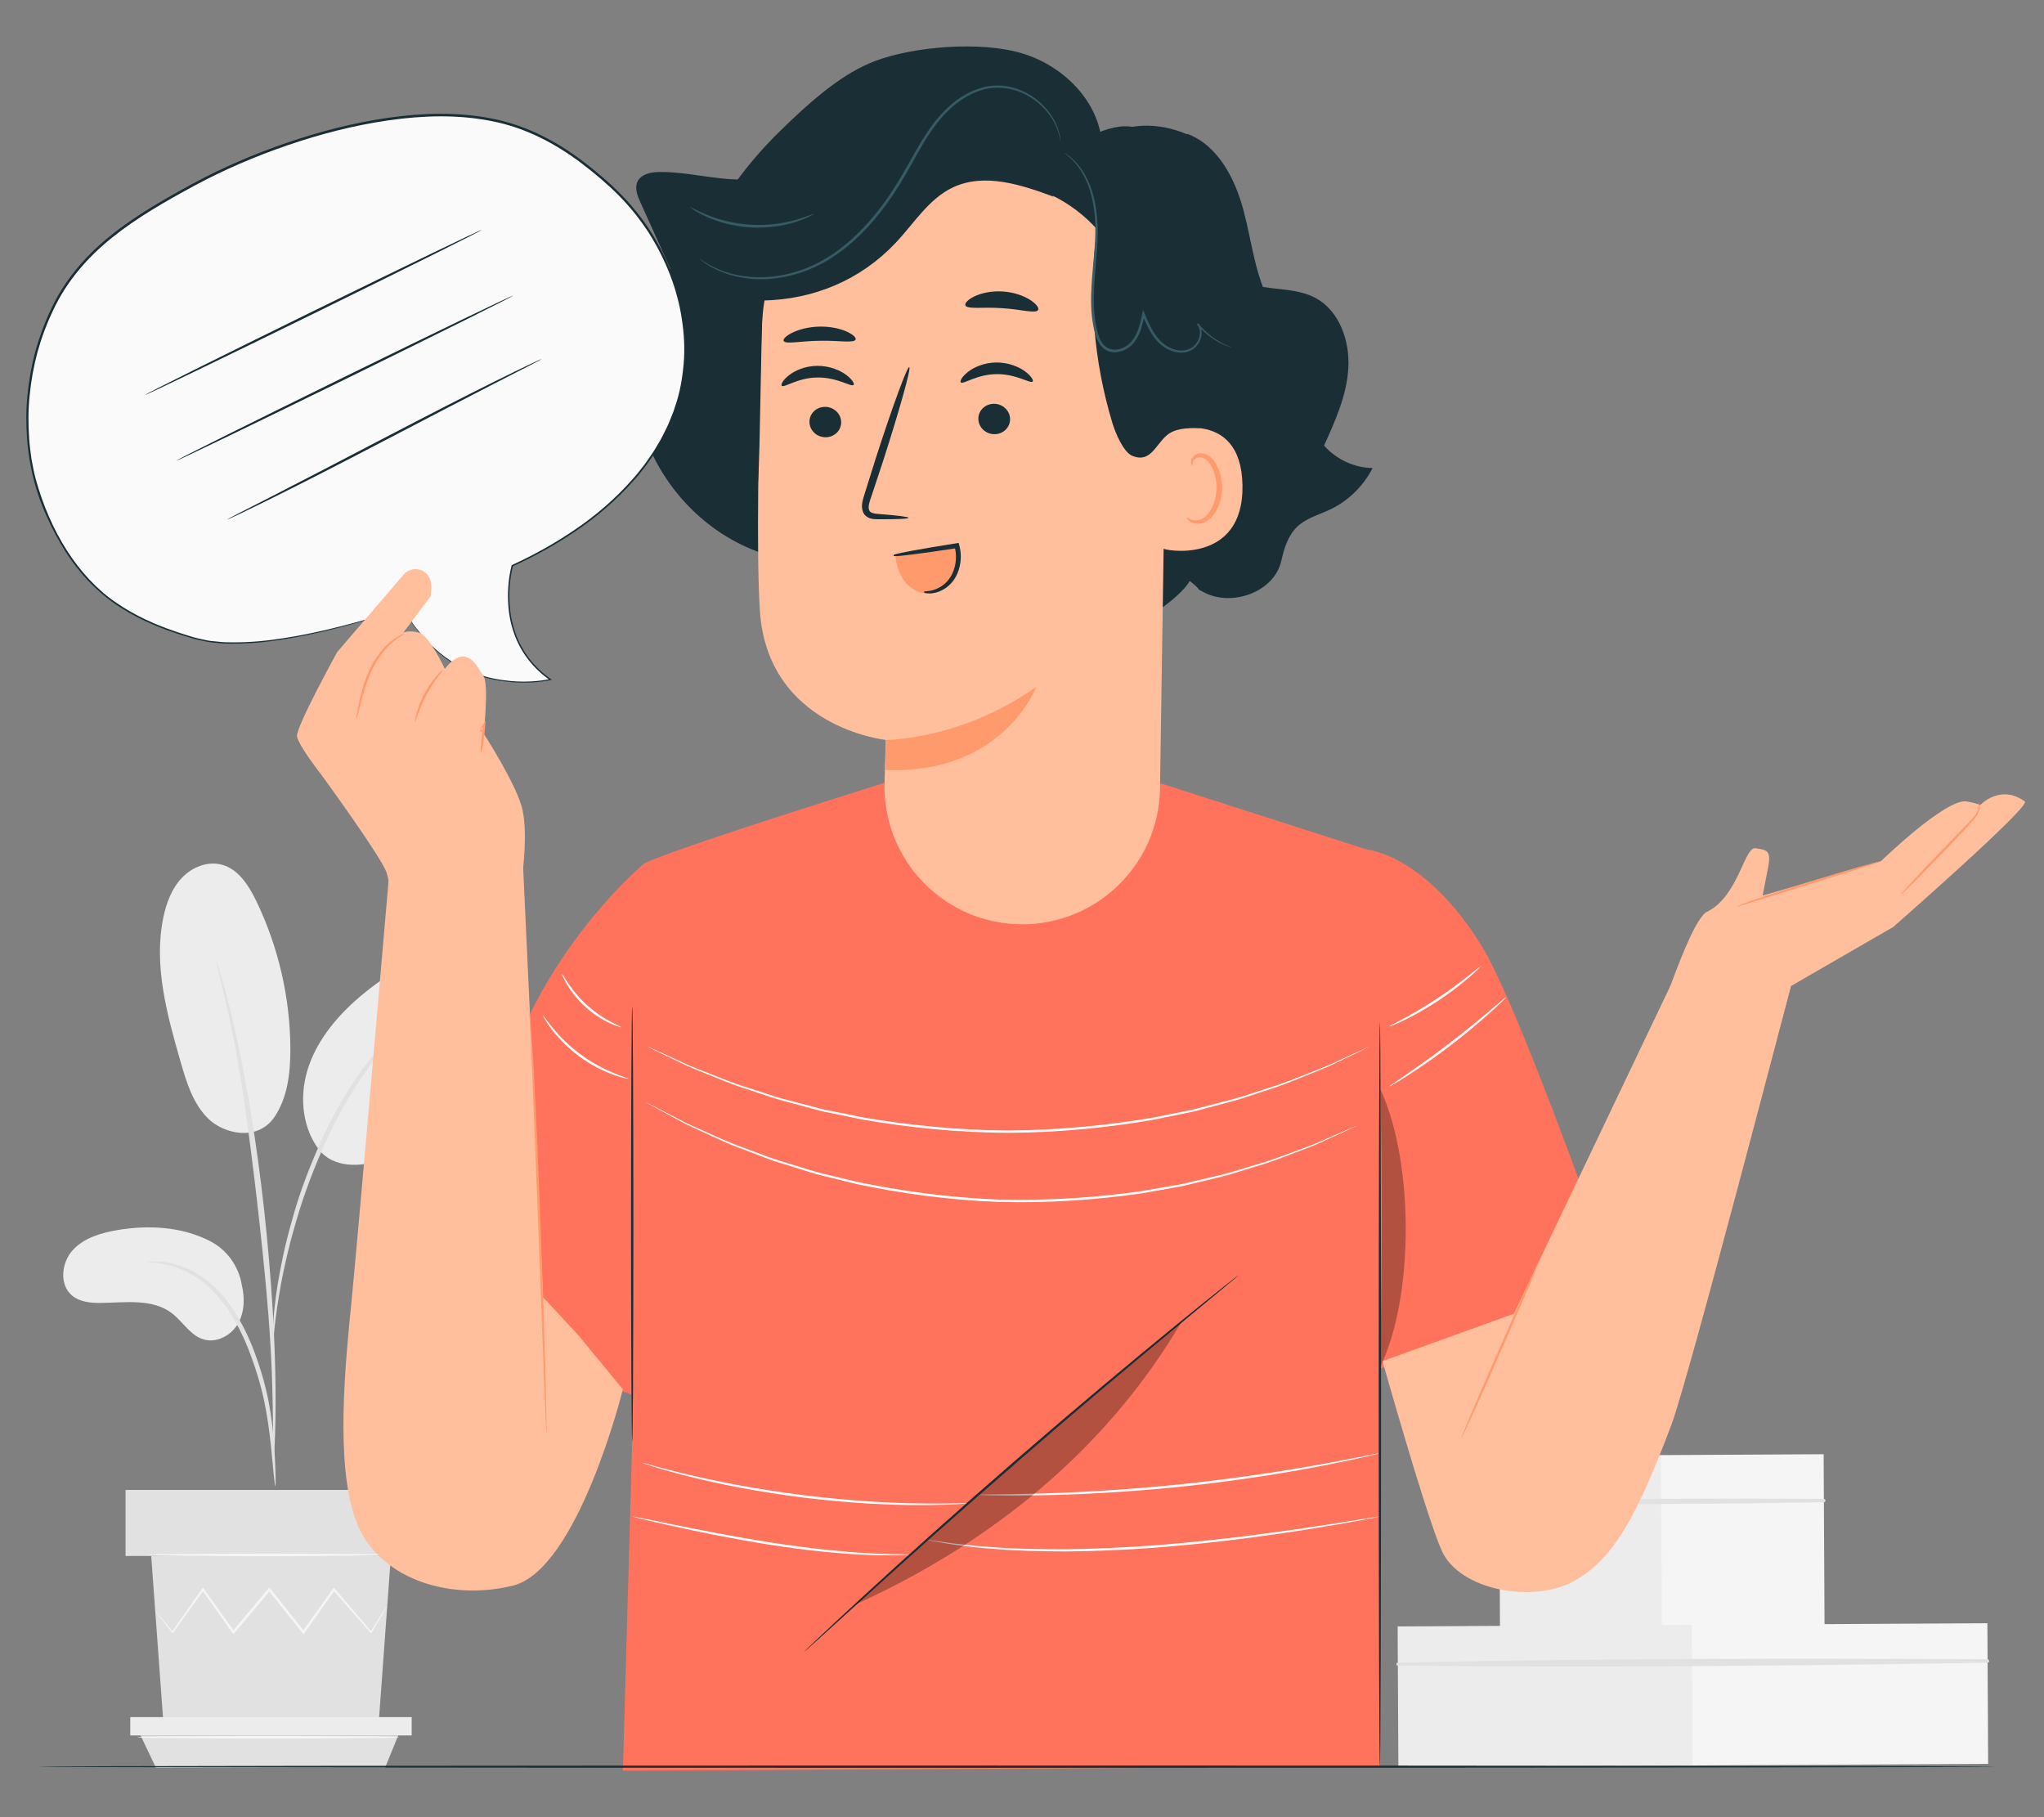 <?xml version="1.0" encoding="UTF-8"?>
<svg id="Layer_2" data-name="Layer 2" xmlns="http://www.w3.org/2000/svg" viewBox="0 0 540 480">
  <rect x="0" y="0" width="540" height="480" fill="#808080" stroke="none"/>
  <defs>
    <style>
      .cls-1 {
        fill: #ff735d;
      }

      .cls-1, .cls-2, .cls-3, .cls-4, .cls-5, .cls-6, .cls-7, .cls-8, .cls-9, .cls-10, .cls-11, .cls-12 {
        stroke-width: 0px;
      }

      .cls-2 {
        fill: #375a64;
      }

      .cls-3 {
        fill: #e1e1e1;
      }

      .cls-4 {
        fill: #ececec;
      }

      .cls-6 {
        fill: #f5f5f5;
      }

      .cls-7 {
        fill: none;
      }

      .cls-8 {
        fill: #1a2e35;
      }

      .cls-9 {
        fill: #fff;
      }

      .cls-13 {
        opacity: .3;
      }

      .cls-10 {
        fill: #fafafa;
      }

      .cls-11 {
        fill: #ff9a6c;
      }

      .cls-12 {
        fill: #ffbf9d;
      }
    </style>
  </defs>
  <g id="Layer_2-2" data-name="Layer 2">
    <g>
      <rect class="cls-7" width="540" height="480"/>
      <g>
        <g>
          <g>
            <path class="cls-4" d="m55.5,327.84c-7.39-3.81-16.1-4.31-24.3-2.95-4.41.73-9.01,2.05-12.01,5.36-3,3.31-3.57,9.14-.12,11.99,2.05,1.69,4.91,1.95,7.57,1.92,6.42-.07,13.55-1.21,18.69,2.66,2.93,2.21,4.88,5.87,8.38,6.96,3.43,1.06,7.29-.96,9.11-4.05,1.82-3.09,1.88-6.96,1.03-10.44,0,0-.89-7.6-8.34-11.44Z"/>
            <path class="cls-4" d="m72.44,295.15c-4.52,6.46-13.31,4.32-17.38.38-4.07-3.94-5.8-9.65-7.36-15.1-3.58-12.44-7.19-25.5-4.53-38.17.8-3.79,2.21-7.57,4.88-10.38,2.66-2.81,6.76-4.48,10.5-3.49,4.43,1.17,7.18,5.51,9.17,9.64,5.85,12.13,8.95,25.58,8.99,39.05.02,6.29-.72,12.89-4.27,18.08"/>
            <path class="cls-4" d="m84.85,304.41c-4.91-5.83-5.84-14.32-3.66-21.62,2.18-7.3,7.12-13.51,12.8-18.57,6.67-5.94,14.5-10.57,22.93-13.53,3.32-1.17,6.81-2.09,10.31-1.75,3.5.33,7.02,2.12,8.65,5.24,2.41,4.6.1,10.18-2.4,14.74-4.41,8.02-9.45,15.7-15.06,22.93-4.51,5.82-9.68,11.56-16.56,14.19-6.88,2.63-14.03,2.32-17.67-2.45"/>
            <path class="cls-3" d="m72.74,392.54c-.08,0-.22-1.04-.41-2.93-.21-2.14-.47-4.82-.78-8.01-.37-3.37-.87-7.38-1.8-11.74-.93-4.35-2.39-9.07-4.27-13.86-1.94-4.76-4.31-9.08-7.08-12.54-2.75-3.47-5.94-5.99-8.95-7.44-2.99-1.48-5.68-2.08-7.54-2.35-1.87-.19-2.92-.34-2.92-.42,0-.08,1.05-.1,2.97-.05,1.9.13,4.7.61,7.86,2.04,3.17,1.4,6.56,3.96,9.44,7.5,2.91,3.53,5.36,7.95,7.34,12.79,1.91,4.87,3.35,9.64,4.24,14.09.89,4.44,1.3,8.49,1.56,11.89.25,3.4.35,6.15.4,8.06.04,1.9.02,2.96-.06,2.96Z"/>
            <path class="cls-3" d="m72.19,386.38s-.07-.47-.08-1.36c0-1.02,0-2.31.01-3.89,0-3.38,0-8.27-.17-14.3-.3-12.07-1.34-25.07-3.35-43.39-1.9-17.23-4.45-37.27-7.15-50.31-.58-2.96-1.16-5.63-1.71-7.97-.52-2.34-.97-4.36-1.4-5.99-.37-1.54-.67-2.79-.91-3.78-.2-.87-.28-1.33-.24-1.34.04-.01.2.43.47,1.28.3.98.67,2.21,1.13,3.73.5,1.62,1.02,3.62,1.6,5.96.61,2.33,1.25,4.99,1.89,7.95,2.66,11.81,5.49,28.32,7.51,46.68,2.01,18.36,2.92,35.07,3,47.18.07,6.05-.06,10.95-.21,14.33-.1,1.58-.18,2.87-.24,3.89-.07.89-.12,1.35-.17,1.35Z"/>
            <path class="cls-3" d="m72.11,354.14c-.08,0-.07-1.45.03-4.07.15-2.61.51-6.39,1.25-11.02.78-4.62,1.87-10.1,3.58-16.05.74-2.72,2.49-9.25,6.71-18.99,5.57-13.21,13.13-24.01,19.71-30.69,1.54-1.77,3.26-3.06,4.64-4.31.71-.6,1.34-1.2,1.98-1.68.64-.44,1.24-.86,1.8-1.24,2.17-1.48,3.38-2.26,3.42-2.19.19.26-4.85,3.23-11.22,10.01-6.34,6.76-13.7,17.49-19.22,30.58-3.08,7.1-5.23,13.44-6.75,18.82-1.76,5.9-2.93,11.32-3.81,15.89-.84,4.58-1.33,8.32-1.62,10.91-.24,2.59-.42,4.03-.5,4.03Z"/>
          </g>
          <polygon class="cls-3" points="103.27 411.01 100.04 455.26 43.18 455.26 39.95 411.01 103.27 411.01"/>
          <rect class="cls-3" x="33.17" y="393.56" width="75.59" height="17.44"/>
          <polygon class="cls-4" points="108.76 453.57 108.76 458.41 105.21 458.41 34.42 458.41 34.42 453.57 108.76 453.57"/>
          <polygon class="cls-3" points="101.73 466.92 105.21 458.41 37.13 458.41 41.19 466.92 101.73 466.92"/>
          <path class="cls-6" d="m41.01,425.47s.08.15.27.41c.23.3.51.67.85,1.13.81,1.03,1.92,2.45,3.31,4.24l.15.19.14-.2c2.08-2.88,4.86-6.73,8.14-11.25h-.47c2.42,3.43,5.12,7.24,8.01,11.34l.25.36.28-.33c2.96-3.52,6.17-7.34,9.5-11.3h-.55c.16.2.34.43.52.65,2.95,3.69,5.8,7.27,8.5,10.65l.28.35.26-.37c2.88-4.08,5.58-7.89,8.02-11.34l-.47.02c3.95,4.5,7.3,8.32,9.87,11.25l.18.2.13-.22c1.3-2.19,2.34-3.93,3.09-5.19.32-.56.58-1.02.79-1.38.17-.32.26-.48.24-.49-.02,0-.13.14-.33.44-.23.35-.52.79-.88,1.33-.79,1.24-1.88,2.95-3.24,5.1l.31-.02c-2.53-2.96-5.83-6.83-9.71-11.38l-.25-.29-.22.31c-2.46,3.43-5.18,7.23-8.09,11.29h.54c-2.69-3.4-5.54-6.98-8.48-10.68-.18-.23-.36-.45-.52-.66l-.27-.34-.28.33c-3.32,3.97-6.53,7.8-9.47,11.33l.53.02c-2.92-4.08-5.65-7.88-8.09-11.29l-.24-.33-.23.33c-3.2,4.58-5.93,8.47-7.97,11.38h.29c-1.45-1.75-2.61-3.13-3.45-4.14-.37-.43-.68-.78-.92-1.07-.21-.24-.33-.36-.34-.34Z"/>
          <path class="cls-6" d="m39.16,410.72c0,.2,14.25.35,31.82.35s31.82-.16,31.82-.35-14.24-.35-31.82-.35-31.82.16-31.82.35Z"/>
          <path class="cls-6" d="m36.29,458.88c0,.2,15.48.35,34.58.35s34.58-.16,34.58-.35-15.48-.35-34.58-.35-34.58.16-34.58.35Z"/>
        </g>
        <g>
          <g>
            <rect class="cls-4" x="396.13" y="384.5" width="42.98" height="45.59" transform="translate(-2.17 2.24) rotate(-.31)"/>
            <rect class="cls-6" x="438.9" y="384.27" width="42.98" height="45.59" transform="translate(-2.17 2.47) rotate(-.31)"/>
            <path class="cls-3" d="m396.07,397.21c28.56.24,57.19.07,85.75-.39.59,0,.58-.91,0-.91-28.56-.16-57.2-.02-85.75.52-.5,0-.5.78,0,.78h0Z"/>
          </g>
          <g>
            <rect class="cls-4" x="369.31" y="429.43" width="78.09" height="37.15" transform="translate(-2.39 2.19) rotate(-.31)"/>
            <rect class="cls-6" x="447.03" y="429.01" width="78.09" height="37.15" transform="translate(-2.39 2.61) rotate(-.31)"/>
            <path class="cls-3" d="m369.27,439.97c51.87.59,103.93.06,155.8-.77.59,0,.58-.91,0-.91-51.88-.27-103.93-.24-155.8.9-.5.01-.5.78,0,.78h0Z"/>
          </g>
        </g>
        <path class="cls-1" d="m368.37,226.73l-61.31-19.67-73.38-.27s-56.63,17.66-63.5,21.31l-3.16,152.61-2.46,87.02,199.99-1.07v-105.41l3.82-134.53Z"/>
        <path class="cls-1" d="m170.19,228.1s-22.85,18.8-34.75,50.26c-8.15,21.56-26.7,69.4-26.7,69.4l58.09,20.6,13.14-92.77-9.79-47.48Z"/>
        <path class="cls-1" d="m361.26,224.44s15.13,1.29,29.96,25.06c10.46,16.77,35.94,90.17,35.94,90.17l-67.06,23.43-16.19-12.46,17.34-126.2Z"/>
        <path class="cls-8" d="m167.02,265.84c.17,0,.31,25.72.31,57.43s-.14,57.44-.31,57.44-.31-25.71-.31-57.44.14-57.43.31-57.43Z"/>
        <path class="cls-9" d="m164.14,271.34c-.02.07-1.21-.23-3-1.05-1.79-.82-4.15-2.23-6.39-4.24-2.24-2.02-3.9-4.22-4.9-5.91-1.01-1.69-1.43-2.84-1.37-2.87.18-.12,2.24,4.36,6.69,8.31,4.39,4,9.07,5.57,8.97,5.76Z"/>
        <path class="cls-9" d="m361.8,276.43s-.15.09-.45.25c-.33.16-.77.38-1.34.67-1.22.59-2.96,1.43-5.19,2.51-1.13.54-2.39,1.14-3.76,1.8-1.39.62-2.94,1.2-4.59,1.88-3.31,1.3-7.02,2.96-11.31,4.27-2.13.71-4.35,1.45-6.67,2.22-2.33.76-4.81,1.32-7.35,2.03-1.27.34-2.57.68-3.88,1.04-.66.17-1.32.37-1.99.52-.68.14-1.36.28-2.05.42-2.75.56-5.58,1.14-8.48,1.73-11.67,2.02-24.66,3.39-38.34,3.46-13.69-.07-26.68-1.45-38.35-3.47-2.9-.59-5.73-1.17-8.48-1.74-.69-.14-1.37-.28-2.05-.42-.67-.15-1.33-.35-1.99-.52-1.32-.35-2.61-.7-3.88-1.04-2.54-.71-5.02-1.28-7.35-2.03-2.32-.77-4.55-1.51-6.67-2.22-4.29-1.31-7.99-2.97-11.3-4.27-1.64-.68-3.19-1.26-4.59-1.88-1.37-.66-2.63-1.26-3.76-1.8-2.23-1.08-3.97-1.92-5.19-2.51-.57-.28-1.01-.5-1.34-.67-.3-.15-.45-.24-.45-.25s.17.05.48.19c.34.15.79.35,1.37.61,1.23.56,2.99,1.37,5.24,2.4,1.14.53,2.4,1.11,3.78,1.75,1.4.6,2.95,1.17,4.6,1.83,3.32,1.26,7.03,2.9,11.31,4.18,2.13.69,4.35,1.42,6.67,2.18,2.32.74,4.8,1.3,7.34,1.99,1.27.33,2.56.67,3.88,1.02.66.17,1.32.36,1.99.51.68.14,1.36.27,2.04.41,2.74.55,5.57,1.12,8.46,1.71,11.65,1.98,24.6,3.34,38.25,3.42,13.64-.07,26.59-1.42,38.24-3.4,2.9-.58,5.72-1.15,8.46-1.7.69-.14,1.37-.27,2.04-.41.67-.15,1.33-.34,1.99-.51,1.31-.34,2.61-.68,3.88-1.02,2.53-.69,5.01-1.25,7.34-1.99,2.32-.76,4.54-1.48,6.67-2.17,4.29-1.28,8-2.91,11.32-4.17,1.65-.66,3.2-1.23,4.6-1.83,1.38-.64,2.64-1.22,3.78-1.75,2.25-1.03,4.01-1.84,5.24-2.4.58-.26,1.03-.46,1.37-.61.31-.13.47-.2.48-.19Z"/>
        <path class="cls-9" d="m391.12,255.29s-.25.33-.77.85c-.52.52-1.31,1.23-2.3,2.09-1.99,1.72-4.85,3.96-8.2,6.17-3.35,2.2-6.55,3.94-8.91,5.09-1.18.57-2.15,1.01-2.83,1.28-.68.28-1.06.41-1.08.37-.04-.09,1.41-.81,3.71-2.05,2.3-1.24,5.44-3.03,8.77-5.22,3.33-2.19,6.21-4.36,8.26-5.99,2.05-1.62,3.29-2.67,3.35-2.6Z"/>
        <path class="cls-9" d="m166.05,284.97s-.41-.03-1.12-.2c-.71-.16-1.73-.47-2.96-.91-2.46-.88-5.75-2.47-8.98-4.85-3.22-2.39-5.71-5.07-7.27-7.16-.79-1.04-1.38-1.92-1.74-2.56-.37-.63-.56-.99-.52-1.01.09-.06.96,1.3,2.61,3.3,1.64,2,4.13,4.58,7.3,6.93,3.17,2.34,6.38,3.96,8.77,4.94,2.39.99,3.94,1.42,3.92,1.52Z"/>
        <path class="cls-9" d="m358.34,297.4s-.15.09-.45.24c-.33.16-.77.37-1.34.63-1.21.56-2.95,1.36-5.17,2.38-1.13.51-2.38,1.09-3.74,1.71-1.38.59-2.93,1.13-4.56,1.76-3.29,1.21-6.98,2.78-11.24,3.98-2.11.65-4.33,1.33-6.63,2.04-2.31.69-4.78,1.19-7.3,1.83-1.26.3-2.55.61-3.86.93-.65.15-1.31.33-1.98.46-.67.12-1.35.24-2.03.36-2.73.48-5.53.98-8.41,1.49-11.57,1.67-24.42,2.65-37.92,2.27-13.5-.52-26.26-2.35-37.7-4.79-2.84-.7-5.61-1.38-8.3-2.05-.67-.17-1.34-.33-2-.49-.66-.18-1.3-.4-1.94-.59-1.28-.4-2.54-.79-3.79-1.18-2.47-.8-4.9-1.46-7.16-2.31-2.25-.86-4.42-1.69-6.48-2.48-4.17-1.47-7.75-3.29-10.95-4.72-1.59-.74-3.09-1.39-4.43-2.06-1.32-.71-2.53-1.37-3.62-1.96-2.15-1.17-3.82-2.08-5-2.72-.55-.31-.97-.54-1.29-.72-.29-.17-.43-.26-.43-.26,0,0,.16.06.46.21.32.16.76.38,1.32.67,1.18.61,2.88,1.49,5.05,2.62,1.1.57,2.31,1.21,3.64,1.9,1.35.66,2.85,1.29,4.45,2.01,3.21,1.39,6.79,3.18,10.97,4.62,2.07.78,4.23,1.59,6.48,2.43,2.26.83,4.68,1.48,7.15,2.27,1.24.38,2.5.77,3.78,1.16.64.19,1.28.41,1.94.58.66.16,1.33.32,2,.49,2.68.65,5.45,1.33,8.28,2.01,11.41,2.4,24.14,4.21,37.59,4.73,13.46.38,26.27-.58,37.81-2.21,2.87-.5,5.67-.98,8.39-1.46.68-.12,1.36-.23,2.03-.35.67-.13,1.32-.3,1.97-.45,1.3-.31,2.59-.61,3.85-.91,2.52-.62,4.98-1.11,7.29-1.79,2.3-.69,4.52-1.36,6.63-2,4.26-1.16,7.95-2.7,11.25-3.88,1.64-.62,3.19-1.14,4.57-1.71,1.37-.6,2.63-1.16,3.76-1.66,2.24-.98,3.99-1.74,5.21-2.27.58-.24,1.03-.44,1.36-.58.31-.13.47-.19.47-.18Z"/>
        <path class="cls-9" d="m397.95,263.35s-.34.43-1.05,1.12c-.7.69-1.74,1.67-3.05,2.85-2.61,2.37-6.33,5.53-10.61,8.8-4.28,3.27-8.3,6.03-11.27,7.93-1.48.95-2.7,1.7-3.55,2.2-.85.5-1.33.75-1.36.72-.02-.04.41-.36,1.23-.92.92-.63,2.07-1.42,3.44-2.36,2.9-1.99,6.87-4.8,11.13-8.06,4.26-3.26,8.01-6.36,10.69-8.64,1.27-1.08,2.33-1.98,3.18-2.7.75-.64,1.18-.97,1.21-.94Z"/>
        <path class="cls-9" d="m255.79,397.08s-.3.05-.88.1c-.64.04-1.48.09-2.54.16-1.1.07-2.45.12-4.02.15-1.57.04-3.35.09-5.33.07-3.95.03-8.65-.15-13.86-.42-5.21-.33-10.93-.83-16.91-1.56-5.98-.76-11.65-1.67-16.79-2.62-5.12-1.01-9.73-1.99-13.55-2.98-1.92-.46-3.64-.94-5.15-1.37-1.51-.41-2.81-.79-3.86-1.13-1-.32-1.81-.58-2.42-.77-.55-.18-.84-.29-.83-.31s.31.05.87.19c.62.17,1.44.39,2.45.66,1.06.3,2.36.65,3.88,1.03,1.52.39,3.24.84,5.16,1.27,3.83.94,8.43,1.87,13.55,2.84,5.13.92,10.79,1.81,16.76,2.57,5.97.73,11.67,1.24,16.87,1.61,5.2.31,9.89.53,13.83.55,1.97.05,3.75.04,5.32.03,1.57,0,2.91-.01,4.02-.05,1.05-.02,1.9-.03,2.54-.04.58,0,.89,0,.89.03Z"/>
        <path class="cls-9" d="m240.52,410.66s-.26.04-.75.07c-.56.02-1.28.04-2.17.08-.94.04-2.09.05-3.43.02-1.34-.01-2.86-.02-4.54-.1-3.36-.1-7.36-.4-11.79-.82-4.43-.46-9.28-1.07-14.35-1.86-10.15-1.6-19.25-3.5-25.81-4.95-3.28-.72-5.93-1.34-7.76-1.78-.86-.21-1.56-.39-2.1-.52-.48-.13-.73-.2-.72-.22,0-.02.26.01.75.1.55.11,1.26.24,2.13.41,1.92.39,4.57.93,7.8,1.59,6.59,1.34,15.69,3.17,25.82,4.76,5.06.78,9.9,1.41,14.32,1.9,4.42.44,8.4.8,11.75.95,1.68.11,3.19.15,4.53.19,1.33.06,2.48.08,3.42.08.89.02,1.6.03,2.16.04.5.02.76.04.76.06Z"/>
        <path class="cls-9" d="m364.55,383.86s-.09.04-.26.09c-.21.05-.47.12-.79.2-.75.17-1.76.41-3.04.71-2.64.61-6.48,1.42-11.23,2.34-9.51,1.85-22.73,3.99-37.44,5.52-14.71,1.51-28.1,2.12-37.78,2.26-4.84.07-8.76.07-11.47,0-1.31-.03-2.35-.06-3.12-.07-.32-.01-.59-.03-.81-.03-.18-.01-.28-.02-.28-.03,0-.01.09-.02.28-.03.22,0,.49-.02.81-.03.77-.01,1.81-.03,3.12-.05,2.71-.01,6.62-.08,11.46-.21,9.67-.25,23.04-.92,37.73-2.44,14.69-1.53,27.9-3.6,37.42-5.33,4.76-.86,8.61-1.6,11.26-2.14,1.29-.25,2.31-.45,3.06-.59.32-.06.58-.1.8-.14.18-.03.27-.04.28-.03Z"/>
        <path class="cls-9" d="m364.55,400.57s-.1.04-.3.08c-.24.05-.53.11-.89.19-.84.16-1.99.38-3.45.66-3,.56-7.34,1.33-12.72,2.19-5.38.89-11.8,1.81-18.94,2.75-7.15.89-15.03,1.75-23.32,2.39-8.3.61-16.22.92-23.43.98-7.21-.04-13.71-.2-19.14-.7-1.36-.11-2.65-.19-3.88-.32-1.22-.15-2.37-.28-3.45-.41-1.07-.13-2.07-.25-3-.36-.92-.13-1.75-.29-2.5-.41-1.46-.26-2.62-.46-3.46-.6-.36-.07-.66-.13-.9-.17-.2-.04-.3-.07-.3-.08,0-.01.11,0,.31.02.24.03.54.07.91.11.84.12,2,.28,3.47.49.75.1,1.59.24,2.51.35.92.1,1.92.2,3,.31,1.08.11,2.23.23,3.44.36,1.22.11,2.51.18,3.87.28,5.42.44,11.91.55,19.1.56,7.2-.1,15.1-.42,23.39-1.03,8.28-.64,16.15-1.48,23.3-2.34,7.14-.91,13.57-1.78,18.95-2.61,5.39-.8,9.74-1.51,12.75-1.99,1.47-.23,2.62-.41,3.47-.54.37-.05.66-.09.9-.13.2-.02.31-.03.31-.02Z"/>
        <path class="cls-8" d="m327.24,336.81s-.09.1-.28.27c-.22.19-.51.44-.87.75-.81.67-1.95,1.62-3.4,2.83-2.99,2.48-7.27,6.02-12.54,10.39-10.58,8.79-25.11,21.01-40.97,34.75-15.85,13.75-30.02,26.4-40.22,35.62-5.07,4.6-9.18,8.33-12.06,10.94-1.4,1.27-2.51,2.26-3.29,2.96-.36.32-.65.57-.87.76-.2.17-.3.25-.31.24s.08-.11.27-.29c.21-.2.48-.47.82-.8.76-.73,1.84-1.75,3.21-3.05,2.79-2.64,6.87-6.43,11.93-11.09,10.12-9.31,24.25-22.02,40.11-35.77,15.86-13.74,30.44-25.92,41.1-34.62,5.32-4.35,9.65-7.85,12.67-10.24,1.48-1.17,2.65-2.09,3.48-2.74.38-.29.68-.52.91-.7.21-.16.32-.23.32-.22Z"/>
        <g class="cls-13">
          <path class="cls-5" d="m267.55,387.16l-41.55,36.65c35.79-16.22,66.35-40.89,86.23-74.78l-44.68,38.12Z"/>
        </g>
        <g class="cls-13">
          <path class="cls-5" d="m364.55,361.26c8.98-18.21,9.19-53.92.12-73.61.54,22.14.49,51.52-.12,73.61"/>
        </g>
        <path class="cls-8" d="m364.55,270.03c.17,0,.31,44.02.31,98.31s-.14,98.32-.31,98.32-.31-44.01-.31-98.32.14-98.31.31-98.31Z"/>
        <path class="cls-8" d="m349.79,117.7c2.97-6.52,6-13.25,6.42-20.44.43-7.19-2.35-15.05-8.48-18.45-5.67-3.15-12.76-1.89-18.8-4.2-7.45-2.84-12.03-10.53-15.2-18.05-3.17-7.52,1.53-10.13-3.98-16.04-7.31-7.84-12.15-9.05-21.72-4.58-6.7-4.98-30.17-14.25-36.99-14.62-10.12-.54-21.66,0-28.89,7.11-5.61,5.51-9.25,12.59-16.08,16.49-9.39,5.37-21.08.36-31.9.51-2.21.03-4.78.54-5.74,2.52-.83,1.72-.04,3.74.75,5.48,2.65,5.87,5.3,11.74,7.96,17.62-4.58,2-10.08,1.74-14.45-.68.23,11.39,4.61,22.65,12.14,31.19-1.89-1.4-4.8-.06-5.81,2.06-1,2.13-.62,4.63-.06,6.91,3.45,14,13.19,26.32,26.02,32.9,12.83,6.58,28.52,7.31,41.9,1.94l59.45,5.83c1.54,4.68,5.43,8.46,10.05,9.77,6.78-4.79,7.91-7.53,7.91-7.53,4.04,3.15.85,1.54,4.04,3.15,7.3,3.69,18.32-.25,20.17-8.43.77-3.42,1.8-6.7,4.16-8.99,2.42-2.34,5.8-3.19,8.81-4.62,4.74-2.26,8.73-6.16,11.16-10.92-4.82-.06-9.58-2.26-12.83-5.93Z"/>
        <path class="cls-12" d="m259.15,30.97l-2.99.15c-30.1,1.52-54.03,25.88-54.94,56.01-.84,28.05-1.42,59.07-.48,74.05,1.95,31,33.22,34.26,33.22,34.26.02.32-.1,4.97-.27,11.34-.55,20.47,15.9,37.37,36.38,37.37h0c19.89,0,36.09-15.96,36.39-35.85l1.77-117.1c1.15-32.35-16.71-59.99-49.08-60.24Z"/>
        <path class="cls-11" d="m233.96,195.45s19.61.16,39.79-13.98c0,0-8.71,23.16-39.81,21.92l.02-7.94Z"/>
        <g>
          <path class="cls-8" d="m253.83,101.01c.6.64,4.24-2.16,9.43-2.18,5.18-.1,9,2.61,9.56,1.95.27-.29-.34-1.45-2-2.67-1.64-1.22-4.43-2.4-7.66-2.36-3.23.04-5.94,1.28-7.5,2.54-1.59,1.27-2.12,2.43-1.83,2.72Z"/>
          <path class="cls-8" d="m258.47,110.67c.03,2.22,1.94,4.02,4.25,4.02,2.31,0,4.16-1.78,4.13-4-.03-2.22-1.94-4.02-4.25-4.03-2.32,0-4.17,1.78-4.13,4Z"/>
          <path class="cls-8" d="m240.04,136.78c0-.27-2.98-.63-7.81-1.01-1.22-.06-2.39-.25-2.63-1.07-.33-.86.11-2.2.63-3.65,1-3,2.04-6.15,3.13-9.45,4.33-13.45,7.41-24.48,6.86-24.65-.54-.17-4.5,10.59-8.83,24.04-1.04,3.31-2.03,6.48-2.98,9.5-.39,1.41-1.1,3.02-.39,4.81.37.89,1.3,1.51,2.09,1.68.79.2,1.48.18,2.08.18,4.85.02,7.84-.11,7.85-.39Z"/>
        </g>
        <path class="cls-8" d="m255.03,80.64c.47,1.16,4.64.39,9.61.76,4.97.26,9.02,1.56,9.63.46.27-.52-.48-1.6-2.15-2.66-1.65-1.06-4.25-2.02-7.23-2.21-2.98-.19-5.67.44-7.42,1.28-1.77.85-2.64,1.82-2.43,2.37Z"/>
        <path class="cls-8" d="m207.03,90.06c.52.95,4.59,0,9.5-.04,4.91-.13,8.96.68,9.5-.29.24-.46-.55-1.32-2.24-2.1-1.68-.78-4.28-1.41-7.22-1.36-2.94.05-5.56.77-7.25,1.61-1.71.84-2.51,1.73-2.28,2.18Z"/>
        <path class="cls-12" d="m306.86,114.31c.52-.26,21-7.38,21.39,13.86.39,21.24-21.02,17.25-21.06,16.65-.05-.61-.33-30.51-.33-30.51Z"/>
        <path class="cls-11" d="m313.52,136.65c.09-.07.38.25,1.01.53.62.27,1.67.44,2.77,0,2.23-.87,4.05-4.46,4.09-8.29.02-1.93-.42-3.77-1.13-5.28-.68-1.54-1.7-2.61-2.84-2.79-1.13-.24-1.92.45-2.17,1.05-.27.6-.13,1.02-.24,1.06-.06.05-.46-.35-.31-1.23.08-.42.32-.93.81-1.35.5-.42,1.25-.65,2.04-.58,1.64.08,3.14,1.56,3.93,3.22.87,1.67,1.41,3.73,1.39,5.9-.06,4.28-2.18,8.33-5.23,9.27-1.49.42-2.74-.01-3.39-.5-.67-.51-.79-.99-.72-1.03Z"/>
        <path class="cls-8" d="m335.85,80.59c-4.25-7.58-5.08-16.54-7.31-24.95-2.23-8.41-6.69-17.16-14.81-20.27l-.19.08c-7.29-3.12-16.35-3.37-22.5,1.6-1.25-11.06-10.72-20.02-21.42-23.08-10.7-3.07-28.01-1.77-38.43,2.15-8.05,3.03-15.92,9.44-25.52,18.9-4.04,3.99-7.78,8.29-11.12,12.88l-10.01,28.7c-1.03.72-1.93,1.6-2.69,2.59-3.84,4.99,2.98,11.52,7.79,7.46.03-.02.06-.05.09-.07.93,1.66,1.61,3.34,2.34,5.01v.04s.16.32.16.32c.46,1.04.93,2.08,1.51,3.12v-.07s6.52,32.11,6.52,32.11c.65-8.7.7-39.02,1.35-47.73,13.46-.28,25.74-5.43,34.99-15.21,4.88-5.16,8.77-11.68,15.2-14.69,8.3-3.88,18.01-.7,26.59,2.5l-.36-.34c4.45,2.18,8.48,5.23,11.79,8.92-2.33,17.11-.94,34.72,4.08,51.24.76,2.49,2.86,7.63,5.26,8.62,4.73,1.95,6.12-2.87,9.04-5.39,2.15-1.85,5.29-2.02,8.72-1.94,2.13-5.25,4.41-14.12,6.32-21.89,2.86.94,5.92,1.24,8.9.8-.86-2.21-1.73-4.42-2.59-6.62,1.17.78,2.39,1.58,3.77,1.81,1.39.24,3-.25,3.65-1.49.84-1.61-.21-3.51-1.1-5.1Z"/>
        <path class="cls-2" d="m281.21,40.39c-.06.08,1.28.85,3.04,2.91,1.75,2.05,3.68,5.6,4.52,10.38.43,2.38.68,5.03.61,7.88-.05,2.85-.35,5.9-.64,9.11-.28,3.21-.59,6.61-.46,10.15.06,1.77.24,3.57.58,5.37.35,1.77.77,3.7,2.07,5.24,1.03,1.26,2.79,1.85,4.34,1.57,1.55-.24,2.95-1.03,3.98-2.13,2.04-2.28,2.61-5.22,3.16-7.8l-.65.06c1.01,2.36,2.05,4.69,3.62,6.57,1.55,1.89,3.72,3.16,5.95,3.41,1.11.12,2.24-.03,3.2-.49.99-.45,1.71-1.25,2.22-2.09.48-.86.75-1.81.72-2.73-.03-.92-.37-1.8-.94-2.43l-.33.29c2.33,2.77,4.81,4.29,6.54,5.14.87.42,1.57.68,2.04.85.48.15.73.22.73.2,0-.02-.23-.12-.69-.31-.46-.2-1.13-.49-1.98-.94-1.67-.9-4.08-2.46-6.3-5.21l-.33.29c1.02,1.13,1.03,3.07.1,4.6-.47.76-1.14,1.46-2,1.85-.86.4-1.89.53-2.9.41-2.05-.25-4.07-1.45-5.52-3.24-1.48-1.79-2.49-4.06-3.48-6.43l-.42-1-.23,1.07c-.55,2.58-1.15,5.4-3.01,7.46-.92.99-2.2,1.7-3.56,1.91-1.36.23-2.78-.25-3.69-1.33-1.13-1.34-1.57-3.16-1.91-4.91-.34-1.76-.51-3.52-.58-5.26-.13-3.48.15-6.85.42-10.06.27-3.21.55-6.27.58-9.16.04-2.89-.24-5.58-.71-7.99-.92-4.85-2.97-8.44-4.81-10.47-1.86-2.04-3.25-2.73-3.25-2.73Z"/>
        <path class="cls-2" d="m184.78,68.35s.07.08.24.22c.21.16.46.35.76.58.33.26.76.57,1.29.87.53.32,1.13.71,1.86,1.03,2.84,1.43,7.42,2.89,13.2,2.68,5.72-.19,12.61-2.06,18.84-6.48,6.28-4.31,11.86-10.74,16.46-18.14,2.34-3.7,4.26-7.5,6.36-11,2.09-3.51,4.38-6.74,7.13-9.27,2.71-2.54,5.84-4.4,9.04-5.21,1.59-.44,3.19-.51,4.72-.44,1.52.12,2.96.46,4.29.92,2.65.96,4.77,2.48,6.37,4.03,1.6,1.57,2.67,3.21,3.39,4.61,1.34,2.88,1.38,4.71,1.49,4.68.01,0,0-.11-.02-.33-.03-.26-.08-.57-.13-.95-.13-.83-.46-2.04-1.1-3.52-.7-1.45-1.75-3.15-3.36-4.78-1.61-1.62-3.76-3.21-6.47-4.22-1.36-.5-2.84-.87-4.42-1-1.57-.09-3.25-.03-4.9.41-3.32.82-6.56,2.72-9.35,5.31-2.82,2.58-5.17,5.87-7.28,9.39-2.13,3.53-4.05,7.32-6.37,10.98-4.57,7.35-10.07,13.7-16.23,17.97-6.11,4.38-12.84,6.26-18.48,6.52-5.68.27-10.2-1.09-13.05-2.42-2.87-1.36-4.22-2.54-4.28-2.45Z"/>
        <path class="cls-2" d="m182.27,54.69s.36.32,1.09.8c.72.49,1.83,1.09,3.25,1.74,1.41.66,3.17,1.29,5.17,1.83,2,.5,4.25.89,6.64,1.03,2.39.12,4.66-.02,6.71-.3,2.04-.32,3.86-.75,5.33-1.25,1.48-.49,2.65-.97,3.42-1.38.78-.39,1.19-.63,1.17-.67-.06-.12-1.79.72-4.74,1.56-1.47.43-3.27.81-5.28,1.08-2.01.24-4.24.36-6.58.24-2.34-.14-4.54-.5-6.51-.96-1.97-.49-3.71-1.06-5.13-1.65-2.85-1.16-4.47-2.19-4.54-2.07Z"/>
        <path class="cls-8" d="m206.53,101.9c.6.64,4.24-2.16,9.43-2.18,5.18-.1,9,2.61,9.56,1.95.27-.29-.34-1.45-2-2.67-1.64-1.22-4.43-2.4-7.66-2.36-3.23.04-5.94,1.28-7.5,2.54-1.59,1.27-2.12,2.43-1.83,2.72Z"/>
        <path class="cls-8" d="m213.85,111.48c.03,2.22,1.94,4.02,4.25,4.02,2.31,0,4.16-1.78,4.13-4-.03-2.22-1.94-4.02-4.25-4.03-2.32,0-4.17,1.78-4.13,4Z"/>
        <g>
          <path class="cls-11" d="m236.57,147c2.5-.9,9.87-2.02,12.52-2.32l3.09-.76h0c1.4,1.92,1.38,7.05.09,9.05-1.33,2.07-3.72,3.32-6.16,3.66-1.74.24-3.65,0-4.98-1.15,0,0-3.82-1.81-4.55-8.49"/>
          <g>
            <path class="cls-8" d="m244.28,156.41c-.03-.19,2.06.19,4.6-1.49,1.23-.83,2.45-2.2,3.14-4.04.7-1.82.93-4.08.38-6.27-.03-.12-.06-.23-.09-.34l.55.35c-4.6.71-8.76,1.3-11.77,1.68s-4.88.54-4.9.41c-.02-.13,1.81-.54,4.79-1.09,2.98-.55,7.12-1.25,11.72-1.97l.44-.07.11.42c.03.12.06.25.1.38.6,2.42.32,4.86-.49,6.84-.81,2-2.22,3.48-3.61,4.29-1.4.83-2.72,1.08-3.61,1.1-.9.01-1.37-.14-1.36-.19Z"/>
            <path class="cls-8" d="m245.53,156.75c-.67,0-1.24-.1-1.36-.23l-.05-.05v-.05s0-.05,0-.05l.05-.07c.07-.09.19-.1.5-.12.69-.05,2.3-.17,4.13-1.38.8-.54,2.26-1.76,3.08-3.97.72-1.89.87-4,.43-5.97-4.23.65-8.19,1.21-11.19,1.59-5.01.63-5.03.48-5.06.28-.03-.19-.05-.34,4.91-1.26,3.11-.58,7.28-1.27,11.73-1.97l.57-.09.24.93c.57,2.29.39,4.76-.5,6.94-.74,1.83-2.08,3.43-3.67,4.36-1.59.95-2.99,1.11-3.68,1.12-.04,0-.07,0-.11,0Zm-.41-.31c.15.01.32.02.52.01.66,0,2-.16,3.53-1.07,1.54-.91,2.83-2.44,3.55-4.22.87-2.12,1.04-4.52.49-6.75l-.17-.66-.31.05c-4.45.69-8.61,1.39-11.72,1.97-2.21.41-3.39.66-4.01.82.64-.04,1.84-.16,4.07-.44,2.99-.37,6.93-.93,11.16-1.58l-.16-.62,1.21.77-.4.06c-.09.01-.19.03-.28.04.45,2.02.3,4.18-.44,6.12-.64,1.69-1.77,3.15-3.2,4.11-1.57,1.04-2.99,1.31-3.84,1.39Z"/>
          </g>
        </g>
        <g>
          <path class="cls-10" d="m106.52,160.63s-36.81,13.27-54.84,8.05c-18.03-5.21-30.7-12.51-39.73-33.87-7.31-17.28-5.85-38.51,2.91-55.11,7.66-14.53,21.35-22.71,35.76-30.6,17.89-9.79,42.18-17.85,62.56-18.63,20.38-.78,33.46,5.21,48.52,18.96,15.06,13.75,23.09,35.7,17.77,55.39-5.63,20.87-24.41,35.69-44.09,44.63,0,0-5.55,19.36,10.07,30.06,0,0-25.45,6.31-38.92-18.89Z"/>
          <path class="cls-8" d="m106.52,160.63s.15.21.42.66c.29.46.7,1.12,1.24,1.99.27.44.58.94.92,1.48.35.54.82,1.06,1.28,1.66.47.6.98,1.24,1.52,1.93.56.67,1.27,1.29,1.96,2,2.8,2.77,6.82,5.78,12.24,7.65,2.67,1.02,5.72,1.6,8.96,1.91,3.25.26,6.77.19,10.33-.56l-.06.32c-4.1-2.81-7.74-7.1-9.57-12.51-.96-2.68-1.44-5.6-1.54-8.59-.1-3,.17-6.08.93-9.17l.02-.1.1-.05c5.53-2.54,11.14-5.6,16.62-9.34,5.49-3.72,10.78-8.22,15.47-13.6.61-.65,1.15-1.37,1.71-2.07.55-.71,1.14-1.4,1.65-2.14,1.02-1.5,2.1-2.97,2.99-4.58.99-1.56,1.77-3.24,2.6-4.91.41-.84.72-1.73,1.08-2.59l.53-1.31c.16-.44.29-.9.43-1.35,1.27-3.58,1.92-7.4,2.26-11.27.35-3.88.13-7.86-.48-11.8-1.16-7.92-4.25-15.71-8.72-22.78-2.28-3.51-4.93-6.83-7.93-9.87-3.01-3.02-6.33-5.83-9.79-8.46-6.92-5.26-14.95-9.49-23.8-11.19-8.82-1.76-18.09-1.52-27.22-.2-9.22,1.32-18.17,3.66-26.75,6.6-8.58,2.94-16.83,6.5-24.56,10.66-7.72,4.19-15.27,8.48-21.84,13.79-6.58,5.26-12.03,11.71-15.44,19.03-1.74,3.63-3.13,7.37-4.18,11.15-1.02,3.79-1.69,7.62-2.07,11.41-.4,3.8-.39,7.57-.14,11.26.1,1.85.38,3.67.61,5.47.34,1.79.63,3.57,1.11,5.3,3.76,13.74,11.15,25.85,21.28,32.74,5.02,3.46,10.39,5.82,15.59,7.58,1.3.45,2.59.87,3.87,1.25,1.27.43,2.55.69,3.81.96,1.25.34,2.53.39,3.77.52,1.24.17,2.48.16,3.69.17,4.84.03,9.35-.44,13.46-1.1,4.11-.61,7.83-1.41,11.17-2.16,6.66-1.56,11.75-3.07,15.2-4.13,3.31-1.06,4.84-1.54,5.23-1.67,0,0-.43.18-1.31.49-.87.31-2.17.75-3.89,1.3-3.43,1.1-8.52,2.65-15.18,4.25-3.34.76-7.06,1.59-11.18,2.21-4.11.67-8.63,1.17-13.51,1.15-1.22,0-2.46,0-3.71-.16-1.25-.13-2.54-.18-3.81-.52-1.28-.26-2.58-.53-3.85-.96-1.29-.37-2.58-.79-3.89-1.24-5.23-1.75-10.64-4.11-15.72-7.59-2.54-1.74-4.91-3.83-7.15-6.14-2.21-2.34-4.2-4.97-6.04-7.78-1.74-2.86-3.43-5.85-4.81-9.04-.76-1.57-1.36-3.23-2-4.88-.54-1.69-1.14-3.38-1.54-5.15-.49-1.74-.78-3.54-1.13-5.34-.24-1.82-.52-3.65-.62-5.52-.27-3.72-.28-7.53.12-11.36.38-3.83,1.05-7.68,2.07-11.51,1.06-3.81,2.45-7.59,4.2-11.26,3.43-7.39,8.95-13.93,15.58-19.24,6.62-5.36,14.19-9.66,21.92-13.87,7.77-4.19,16.04-7.75,24.65-10.71,8.62-2.95,17.6-5.3,26.87-6.63,9.18-1.32,18.51-1.57,27.43.21,8.95,1.73,17.09,6.01,24.05,11.31,3.49,2.66,6.81,5.47,9.85,8.53,3.03,3.07,5.7,6.43,8.01,9.97,4.51,7.14,7.61,15.01,8.78,23.02.61,3.99.82,8.01.47,11.94-.35,3.92-1.02,7.78-2.3,11.4-.15.46-.28.92-.44,1.36l-.54,1.32c-.37.88-.69,1.77-1.1,2.62-.84,1.69-1.64,3.39-2.63,4.96-.9,1.63-1.99,3.11-3.03,4.62-.52.75-1.12,1.44-1.67,2.16-.56.71-1.11,1.43-1.73,2.08-4.73,5.41-10.07,9.93-15.59,13.66-5.51,3.75-11.16,6.81-16.71,9.34l.12-.14c-.75,3-1.03,6.08-.93,9.03.1,2.96.56,5.84,1.5,8.48,1.78,5.33,5.35,9.56,9.39,12.35l.34.23-.4.08c-3.64.75-7.16.8-10.44.53-3.27-.32-6.34-.92-9.03-1.96-5.46-1.92-9.48-4.97-12.28-7.78-.69-.72-1.4-1.35-1.95-2.03-.54-.7-1.04-1.35-1.51-1.95-.46-.61-.92-1.14-1.26-1.68-.33-.55-.62-1.04-.89-1.48-.52-.88-.92-1.55-1.2-2.02-.27-.46-.4-.7-.4-.7Z"/>
        </g>
        <path class="cls-8" d="m127.26,60.73c.08.16-19.78,10.04-44.34,22.08-24.57,12.04-44.54,21.68-44.62,21.52-.08-.16,19.77-10.04,44.34-22.09,24.56-12.04,44.54-21.67,44.62-21.52Z"/>
        <path class="cls-8" d="m135.54,78.09c.08.16-19.78,10.04-44.34,22.08-24.57,12.04-44.54,21.68-44.62,21.52-.08-.16,19.77-10.04,44.34-22.09,24.56-12.04,44.54-21.67,44.62-21.52Z"/>
        <path class="cls-8" d="m143.08,94.84s-.27.18-.82.48c-.6.31-1.41.73-2.41,1.26-2.16,1.11-5.19,2.65-8.9,4.56-7.51,3.85-17.86,9.23-29.27,15.19-11.42,5.96-21.8,11.29-29.37,15.03-3.78,1.87-6.85,3.37-8.99,4.38-1.03.48-1.85.86-2.46,1.15-.57.26-.87.38-.88.36,0-.02.27-.18.82-.48.6-.31,1.41-.73,2.41-1.26,2.16-1.11,5.19-2.65,8.9-4.55,7.51-3.85,17.86-9.23,29.28-15.2,11.42-5.96,21.8-11.29,29.36-15.03,3.78-1.87,6.86-3.37,8.99-4.38,1.03-.48,1.85-.86,2.46-1.15.57-.26.87-.38.88-.36Z"/>
        <path class="cls-12" d="m138.21,229.21l5.27,113.45,9.27,9.98,11.81,14.34s-11.81,47.65-29.1,51.87c-17.29,4.22-36.01-2.17-41.5-17.35-5.48-15.18-2.69-41.74-1-58.76,1.69-17.02,9.69-110,9.69-110l20.16-8.29,15.39,4.76Z"/>
        <g>
          <path class="cls-12" d="m138.06,230.45s1.37-9.93,0-16.44c-1.37-6.51-10.27-20.2-10.27-20.2,0,0,1.37-13.01,0-15.07-1.37-2.05-4.45-9.59-10.27-2.05,0,0-4.11-8.9-6.85-9.59s-4.11,0-4.11,0l7.19-9.59s.41-1.91.02-3.92c-.37-1.91-2.06-3.27-4-3.27h0c-1.19,0-2.32.52-3.1,1.42l-17.58,20.49s-10.96,19.86-10.62,22.26,6.51,10.27,6.51,10.27c0,0,15.75,21.57,17.12,25.68,1.37,4.11.68,8.9.68,8.9l35.27-8.9Z"/>
          <path class="cls-11" d="m94.15,190.02c-.08-.02.13-1.51.6-3.91.49-2.39,1.25-5.71,2.83-9.14,1.58-3.42,3.83-6.11,5.79-7.61.97-.76,1.84-1.27,2.46-1.57.62-.3.98-.41,1-.38.06.1-1.35.71-3.17,2.29-1.83,1.55-3.96,4.19-5.5,7.54-1.54,3.35-2.36,6.62-2.96,8.97-.59,2.36-.95,3.83-1.04,3.81Z"/>
          <path class="cls-11" d="m109.65,190.68c-.08-.02.03-.9.4-2.28.37-1.38,1.05-3.25,2.08-5.17,1.03-1.93,2.21-3.53,3.14-4.61.94-1.08,1.61-1.65,1.67-1.6.15.13-2.25,2.71-4.26,6.5-2.04,3.78-2.85,7.2-3.04,7.15Z"/>
          <path class="cls-11" d="m127.27,193.23c-.15.08-.34.03-.41-.1-.07-.14,0-.32.15-.4.15-.08.34-.03.41.1.07.14,0,.32-.15.4Z"/>
          <path class="cls-11" d="m127.08,198.76c-.17-.02-.06-2.08.24-4.61.14-1.16.3-2.21.44-3l.42.17c-.62.74-1.05,1.18-1.13,1.12-.08-.06.22-.59.75-1.4l.48-.73-.05.9c-.05.8-.15,1.86-.29,3.02-.31,2.52-.69,4.55-.87,4.53Z"/>
        </g>
        <path class="cls-11" d="m139.79,266.47s.03.1.05.29c.03.23.06.5.1.84.07.8.18,1.88.31,3.25.22,2.83.49,6.92.77,11.99.56,10.13,1.17,24.12,1.75,39.59.58,15.47,1.02,29.47,1.3,39.61.12,5.03.22,9.12.29,12.01.02,1.38.03,2.47.05,3.27,0,.34,0,.62,0,.85,0,.19-.01.29-.02.29s-.02-.1-.04-.29c-.02-.23-.03-.51-.06-.85-.04-.8-.09-1.89-.16-3.26-.12-2.89-.29-6.97-.49-12-.38-10.18-.91-24.16-1.49-39.6-.61-15.44-1.16-29.41-1.56-39.59-.24-5.02-.43-9.11-.57-11.99-.08-1.37-.14-2.46-.19-3.26-.01-.34-.02-.62-.03-.85,0-.19,0-.29,0-.29Z"/>
        <path class="cls-12" d="m473.13,260.47s-27.04,103.84-31.56,115.86c-8.95,23.76-15.05,35.07-25.18,41-11.07,6.48-30.86,2.79-35.53-7.79-4.28-9.68-15.61-50.01-15.61-50.01l34.72-12.52,41.41-86.78,31.75.25Z"/>
        <g>
          <path class="cls-12" d="m534.94,211.7c1.7,1.23-34.78,33.16-34.78,33.16l-27.03,15.61-8.91,33.17-28.24-17.44s10.22-33.08,14.97-35.35c8.29-3.97,9.88-17.29,12.84-16.8s4.26.44,3.27,5.38c-.99,4.94-1.38,7.13-1.38,7.13l31.21-9.05s17.29-16.8,22.72-15.81c3.14.57,3.51.99,3.51.99h0s5.25-5.73,11.81-.99Z"/>
          <path class="cls-11" d="m496.9,227.51s-.51.24-1.47.57c-1.08.35-2.45.8-4.07,1.33-3.57,1.12-8.28,2.59-13.48,4.21-5.21,1.61-9.91,3.07-13.49,4.18-1.63.51-3,.94-4.08,1.27-.96.3-1.5.45-1.52.41s.5-.27,1.44-.64c.94-.37,2.32-.88,4.03-1.47,3.42-1.19,8.17-2.73,13.44-4.36,5.27-1.63,10.06-3.05,13.54-4.04,1.74-.5,3.15-.88,4.13-1.14.98-.25,1.53-.37,1.54-.33Z"/>
          <path class="cls-11" d="m502.22,236.26s.25-.39.79-1c.54-.62,1.34-1.49,2.33-2.57,1.99-2.15,4.76-5.09,7.86-8.31,3.05-3.14,5.81-5.99,7.96-8.2.95-1.08,1.49-2.14,1.57-2.92.1-.79-.13-1.22-.06-1.24.02,0,.08.09.16.3.07.21.16.53.14.96,0,.86-.53,2.04-1.47,3.19-1.95,2.22-4.75,5.11-7.84,8.35-3.09,3.22-5.92,6.11-7.99,8.18-1.03,1.04-1.88,1.87-2.47,2.43-.59.56-.94.86-.97.83Z"/>
        </g>
        <path class="cls-11" d="m406.9,332.48c.16.07-4.38,10.75-10.13,23.84-5.75,13.1-10.55,23.66-10.71,23.59-.16-.07,4.38-10.74,10.13-23.85,5.75-13.1,10.55-23.66,10.71-23.59Z"/>
        <path class="cls-8" d="m527.03,466.66c0,.17-118.96.31-265.67.31s-251.25-.14-251.25-.31,104.48-.31,251.25-.31,265.67.14,265.67.31Z"/>
      </g>
    </g>
  </g>
</svg>
